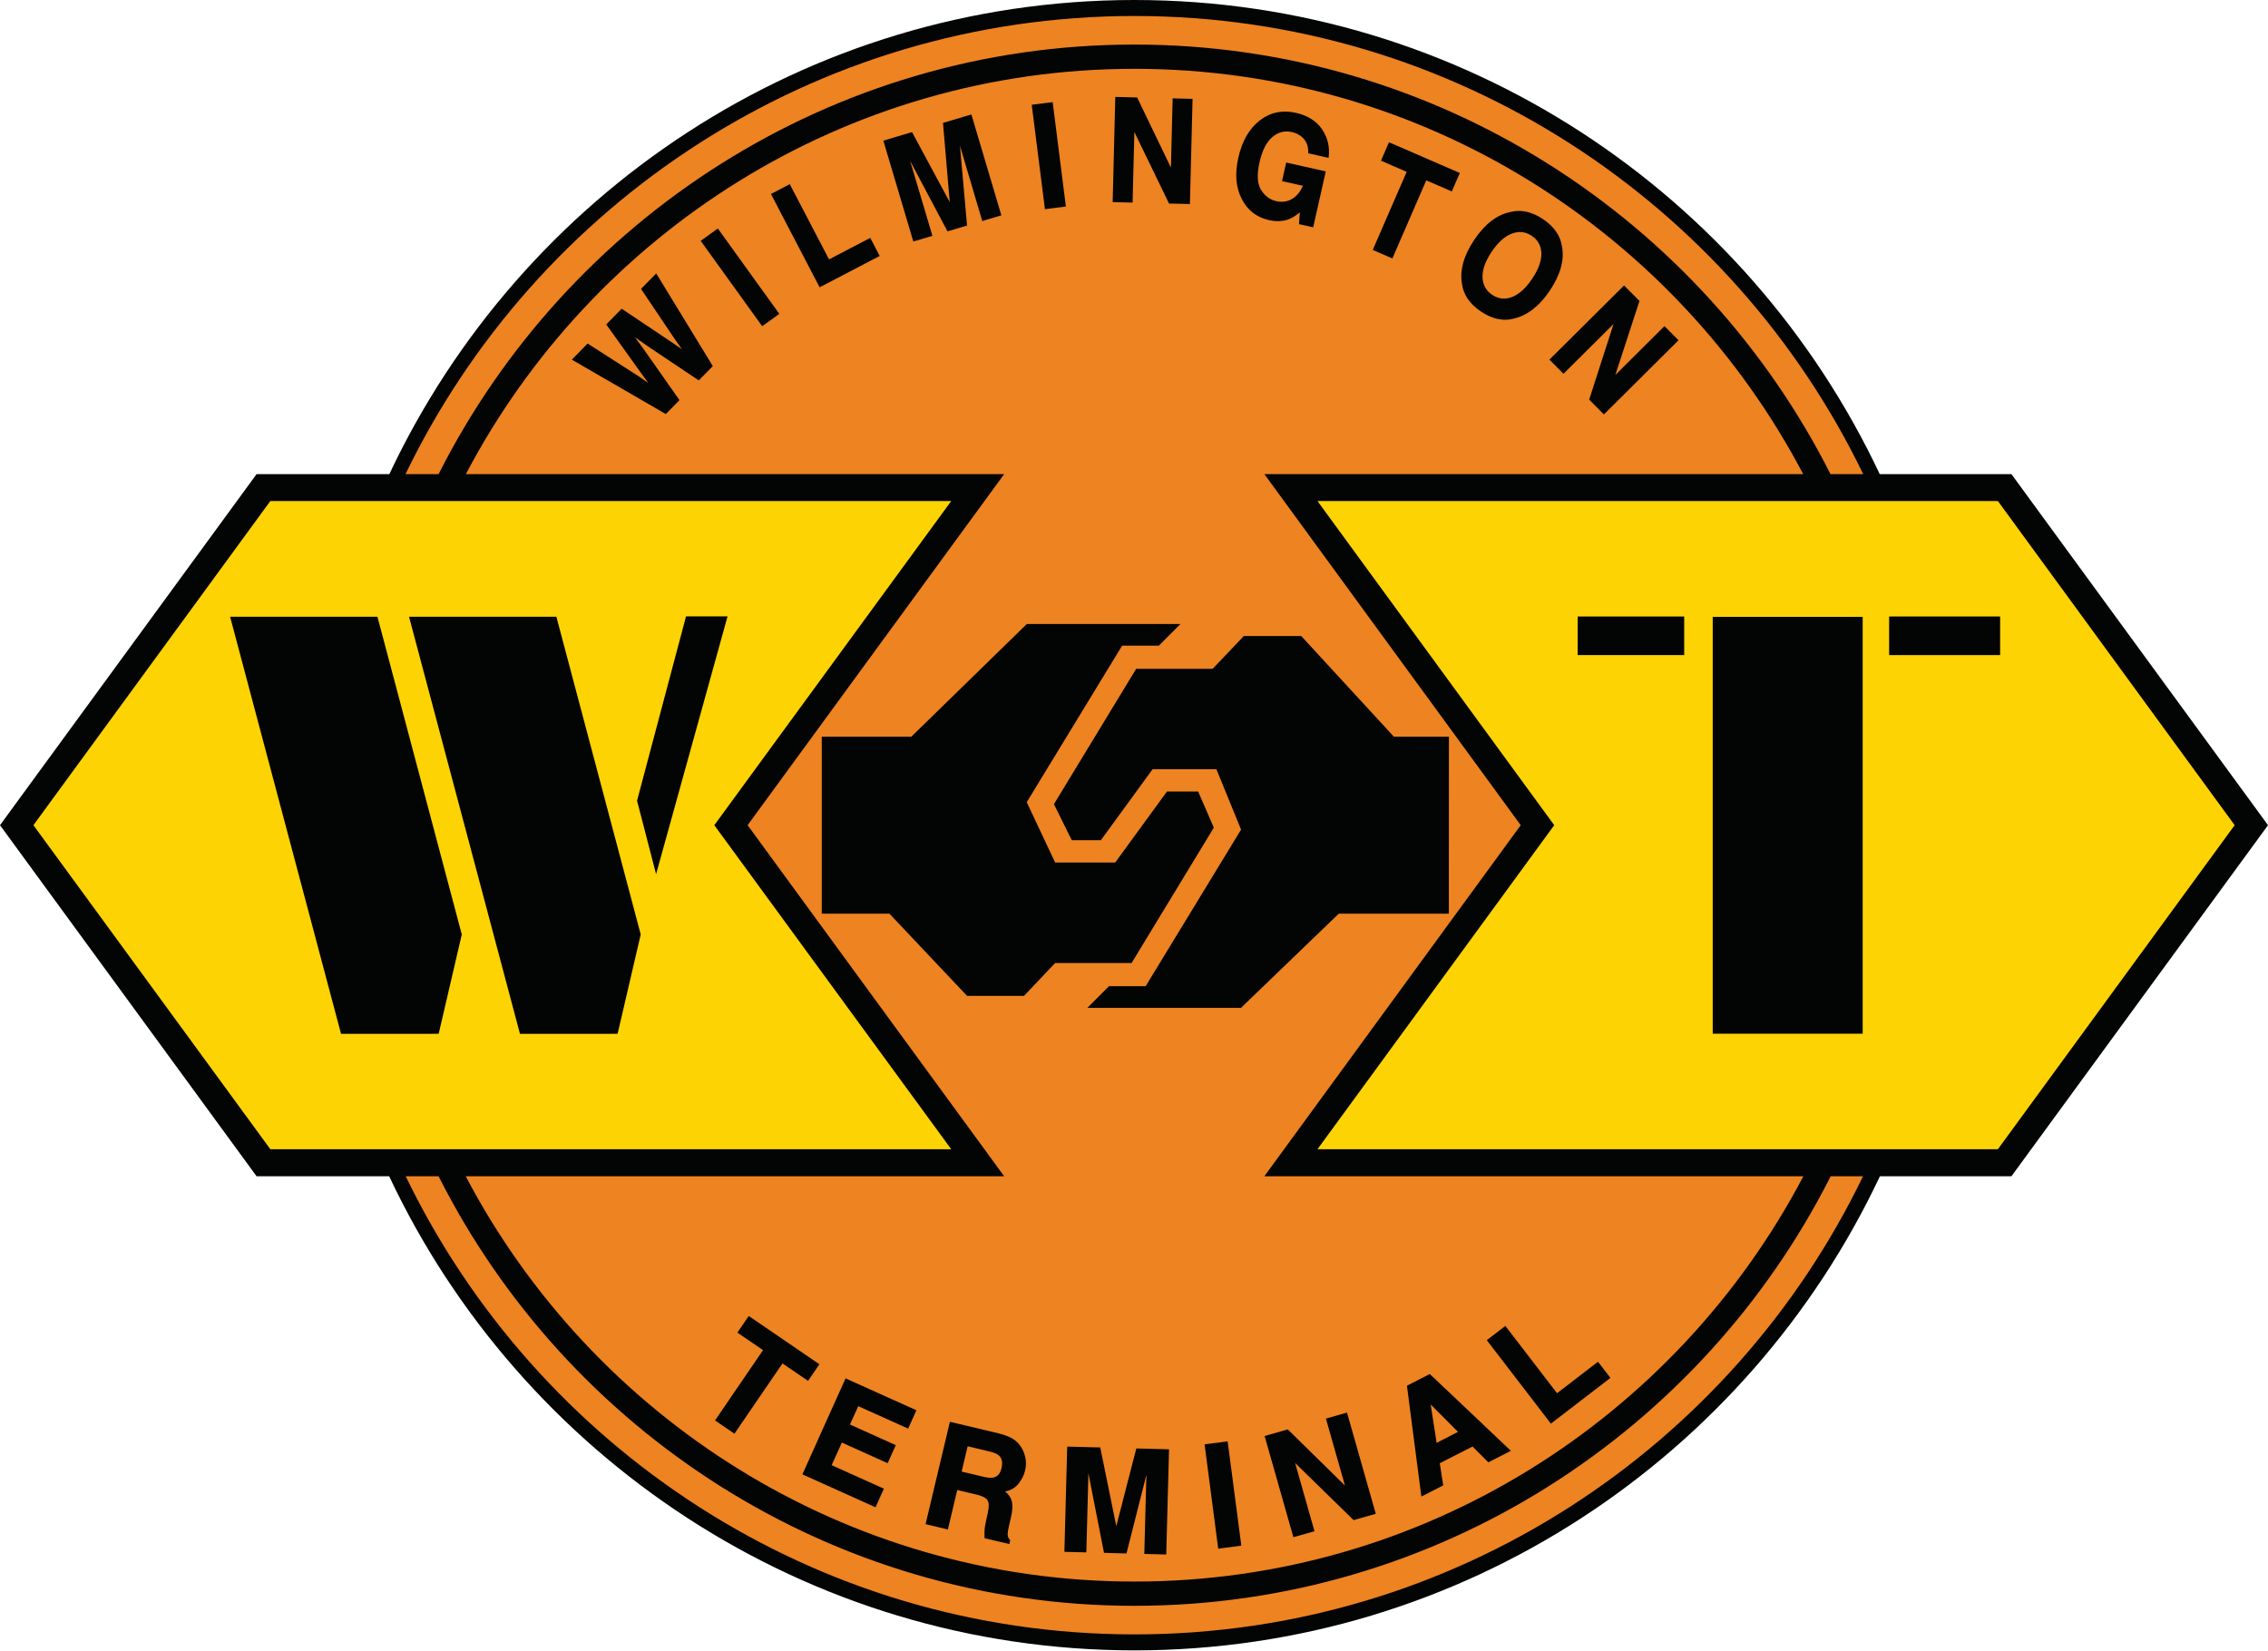 <?xml version="1.0" encoding="UTF-8" standalone="no"?>
<!DOCTYPE svg PUBLIC "-//W3C//DTD SVG 1.1//EN" "http://www.w3.org/Graphics/SVG/1.1/DTD/svg11.dtd">
<svg width="100%" height="100%" viewBox="0 0 526 383" version="1.1" xmlns="http://www.w3.org/2000/svg" xmlns:xlink="http://www.w3.org/1999/xlink" xml:space="preserve" xmlns:serif="http://www.serif.com/" style="fill-rule:evenodd;clip-rule:evenodd;stroke-linejoin:round;stroke-miterlimit:2;">
    <g transform="matrix(1,0,0,1,-1.725,-2.371)">
        <g transform="matrix(4.167,0,0,4.167,0,0)">
            <path d="M109.329,46.486C109.329,71.796 88.834,92.289 63.552,92.289C38.271,92.289 17.776,71.796 17.776,46.486C17.776,21.204 38.271,0.71 63.552,0.71C88.834,0.71 109.329,21.204 109.329,46.486Z" style="fill:rgb(238,131,33);fill-rule:nonzero;"/>
        </g>
        <g transform="matrix(4.167,0,0,4.167,0,0)">
            <path d="M42.024,46.499L56.303,26.959L26.343,26.959C33.383,13.559 47.423,4.399 63.553,4.399C79.694,4.399 93.734,13.559 100.774,26.959L70.784,26.959L85.053,46.499L70.784,66.04L100.784,66.04C93.744,79.439 79.704,88.599 63.553,88.599C47.414,88.599 33.374,79.439 26.334,66.04L56.303,66.04L42.024,46.499ZM63.553,91.54C45.723,91.54 30.284,81.12 22.994,66.04L24.824,66.04C31.973,80.21 46.654,89.949 63.553,89.949C80.463,89.949 95.144,80.21 102.304,66.04L104.104,66.04C96.824,81.12 81.383,91.54 63.553,91.54ZM63.553,1.459C81.394,1.459 96.834,11.889 104.114,26.959L102.294,26.959C95.133,12.789 80.463,3.049 63.553,3.049C46.654,3.049 31.984,12.789 24.824,26.959L22.984,26.959C30.263,11.889 45.713,1.459 63.553,1.459ZM112.364,26.959L105.034,26.959C97.694,11.38 81.864,0.569 63.553,0.569C45.244,0.569 29.414,11.38 22.084,26.959L14.694,26.959L0.414,46.499L14.694,66.04L22.074,66.04C29.404,81.62 45.244,92.429 63.553,92.429C81.864,92.429 97.704,81.62 105.044,66.04L112.364,66.04L126.645,46.499L112.364,26.959Z" style="fill:rgb(3,4,4);fill-rule:nonzero;"/>
        </g>
        <g transform="matrix(4.167,0,0,4.167,0,0)">
            <path d="M15.461,64.535L53.356,64.535L40.17,46.499L53.358,28.456L15.461,28.456L2.274,46.499L15.461,64.535Z" style="fill:rgb(253,211,3);fill-rule:nonzero;"/>
        </g>
        <g transform="matrix(4.167,0,0,4.167,0,0)">
            <path d="M124.788,46.499L111.609,28.456L73.74,28.456L86.918,46.499L73.741,64.535L111.61,64.535L124.788,46.499Z" style="fill:rgb(253,211,3);fill-rule:nonzero;"/>
        </g>
        <g transform="matrix(4.167,0,0,4.167,0,0)">
            <path d="M45.95,76.518L45.376,77.36L43.952,76.389L41.278,80.299L40.28,79.618L42.952,75.706L41.524,74.729L42.1,73.885L45.95,76.518Z" style="fill:rgb(3,4,4);fill-rule:nonzero;"/>
        </g>
        <g transform="matrix(4.167,0,0,4.167,0,0)">
            <path d="M40.349,79.605L41.265,80.23L43.939,76.32L43.98,76.348L45.363,77.291L45.88,76.531L42.113,73.955L41.593,74.716L43.021,75.693L42.993,75.734L40.349,79.605ZM41.291,80.369L40.21,79.63L40.239,79.589L42.882,75.718L41.455,74.742L42.087,73.816L42.128,73.844L46.019,76.505L45.388,77.429L45.347,77.401L43.964,76.459L41.291,80.369Z" style="fill:rgb(3,4,4);fill-rule:nonzero;"/>
        </g>
        <g transform="matrix(4.167,0,0,4.167,0,0)">
            <path d="M50.934,80.02L48.157,78.77L47.655,79.883L50.204,81.032L49.793,81.944L47.243,80.797L46.635,82.147L49.542,83.456L49.118,84.399L45.139,82.608L47.501,77.357L51.352,79.09L50.934,80.02Z" style="fill:rgb(3,4,4);fill-rule:nonzero;"/>
        </g>
        <g transform="matrix(4.167,0,0,4.167,0,0)">
            <path d="M45.206,82.583L49.092,84.333L49.475,83.481L46.569,82.172L47.217,80.73L47.263,80.751L49.768,81.878L50.137,81.057L47.588,79.909L48.131,78.704L48.177,78.724L50.909,79.954L51.286,79.116L47.526,77.423L45.206,82.583ZM49.143,84.465L49.097,84.445L45.073,82.633L45.093,82.588L47.475,77.291L47.521,77.311L51.418,79.065L50.96,80.087L50.914,80.066L48.182,78.837L47.721,79.858L50.27,81.006L49.819,82.01L49.773,81.99L47.268,80.863L46.702,82.122L49.608,83.43L49.143,84.465Z" style="fill:rgb(3,4,4);fill-rule:nonzero;"/>
        </g>
        <g transform="matrix(4.167,0,0,4.167,0,0)">
            <path d="M54.233,81.01L53.876,82.515L55.135,82.815C55.383,82.874 55.581,82.888 55.719,82.858C55.965,82.803 56.127,82.62 56.202,82.305C56.282,81.966 56.229,81.713 56.043,81.546C55.938,81.451 55.764,81.376 55.526,81.317L54.233,81.01ZM56.85,80.756C57.034,80.895 57.178,81.067 57.282,81.274C57.366,81.444 57.422,81.623 57.45,81.811C57.479,82.001 57.465,82.204 57.415,82.424C57.35,82.69 57.221,82.936 57.026,83.163C56.831,83.387 56.565,83.516 56.231,83.549C56.465,83.715 56.612,83.905 56.674,84.123C56.737,84.338 56.721,84.645 56.627,85.037L56.54,85.413C56.479,85.669 56.448,85.844 56.446,85.94C56.444,86.092 56.489,86.215 56.586,86.311L56.553,86.452L55.26,86.145C55.254,86.012 55.252,85.907 55.256,85.827C55.262,85.663 55.284,85.497 55.321,85.333L55.436,84.81C55.518,84.452 55.512,84.199 55.422,84.051C55.331,83.905 55.124,83.793 54.797,83.715L53.655,83.442L53.133,85.639L51.989,85.368L53.319,79.766L55.999,80.403C56.381,80.501 56.665,80.619 56.85,80.756Z" style="fill:rgb(3,4,4);fill-rule:nonzero;"/>
        </g>
        <g transform="matrix(4.167,0,0,4.167,0,0)">
            <path d="M53.936,82.478L55.147,82.766C55.385,82.824 55.578,82.839 55.709,82.809C55.938,82.758 56.084,82.589 56.153,82.294C56.229,81.971 56.182,81.739 56.01,81.583C55.914,81.496 55.747,81.422 55.514,81.366L54.27,81.071L53.936,82.478ZM55.559,82.923C55.438,82.923 55.292,82.903 55.124,82.864L53.815,82.552L54.196,80.95L55.538,81.268C55.79,81.331 55.966,81.409 56.077,81.508C56.276,81.689 56.335,81.961 56.251,82.317C56.172,82.649 55.997,82.847 55.73,82.907C55.68,82.918 55.623,82.923 55.559,82.923ZM55.309,86.105L56.516,86.391L56.532,86.326C56.439,86.225 56.394,86.095 56.396,85.939C56.398,85.838 56.429,85.663 56.491,85.401L56.579,85.025C56.67,84.643 56.686,84.343 56.627,84.136C56.567,83.929 56.428,83.751 56.202,83.59L56.093,83.513L56.226,83.5C56.546,83.467 56.802,83.343 56.988,83.13C57.176,82.912 57.303,82.671 57.366,82.413C57.417,82.192 57.428,81.998 57.4,81.819C57.375,81.638 57.319,81.463 57.237,81.297C57.138,81.099 56.999,80.931 56.82,80.797C56.64,80.663 56.359,80.547 55.986,80.452L53.356,79.827L52.049,85.331L53.096,85.579L53.618,83.381L54.809,83.667C55.15,83.748 55.365,83.865 55.464,84.025C55.562,84.185 55.569,84.453 55.485,84.821L55.37,85.343C55.334,85.504 55.312,85.667 55.306,85.829C55.303,85.895 55.304,85.984 55.309,86.105ZM56.59,86.512L55.212,86.185L55.21,86.147C55.204,86.003 55.203,85.9 55.207,85.824C55.212,85.657 55.235,85.488 55.272,85.322L55.387,84.799C55.465,84.457 55.463,84.214 55.379,84.078C55.295,83.943 55.095,83.838 54.786,83.764L53.692,83.503L53.17,85.7L51.928,85.405L51.94,85.356L53.282,79.706L56.01,80.354C56.397,80.453 56.689,80.575 56.88,80.716C57.071,80.86 57.221,81.041 57.327,81.252C57.414,81.427 57.471,81.614 57.5,81.804C57.529,81.995 57.517,82.202 57.463,82.435C57.397,82.71 57.262,82.964 57.064,83.195C56.885,83.401 56.648,83.531 56.357,83.583C56.545,83.738 56.666,83.911 56.722,84.109C56.788,84.333 56.772,84.649 56.676,85.048L56.588,85.424C56.529,85.675 56.498,85.849 56.496,85.941C56.494,86.082 56.535,86.191 56.622,86.275L56.641,86.296L56.59,86.512Z" style="fill:rgb(3,4,4);fill-rule:nonzero;"/>
        </g>
        <g transform="matrix(4.167,0,0,4.167,0,0)">
            <path d="M63.696,81.241L65.428,81.287L65.274,87.043L64.153,87.012L64.256,83.119C64.26,83.007 64.266,82.85 64.274,82.649C64.282,82.447 64.288,82.292 64.29,82.182L63.071,86.984L61.901,86.952L60.948,82.092C60.944,82.202 60.942,82.358 60.938,82.56C60.936,82.761 60.932,82.919 60.93,83.03L60.827,86.924L59.706,86.895L59.86,81.139L61.61,81.184L62.538,85.738L63.696,81.241Z" style="fill:rgb(3,4,4);fill-rule:nonzero;"/>
        </g>
        <g transform="matrix(4.167,0,0,4.167,0,0)">
            <path d="M64.205,86.963L65.225,86.991L65.377,81.336L63.734,81.292L62.532,85.961L62.489,85.748L61.569,81.233L59.909,81.19L59.757,86.846L60.778,86.873L60.882,82.929C60.884,82.831 60.886,82.707 60.888,82.56L60.891,82.394C60.893,82.269 60.895,82.169 60.898,82.09L60.914,81.657L61.942,86.903L63.032,86.933L64.347,81.752L64.339,82.183C64.337,82.293 64.332,82.449 64.324,82.651C64.316,82.852 64.31,83.009 64.306,83.121L64.205,86.963ZM65.323,87.094L65.273,87.092L64.101,87.061L64.103,87.011L64.207,83.118C64.21,83.005 64.216,82.848 64.224,82.647L64.224,82.643L63.11,87.035L61.86,87.001L61.852,86.962L60.988,82.557L60.988,82.561C60.987,82.708 60.984,82.832 60.982,82.931L60.98,83.031L60.876,86.976L60.826,86.974L59.654,86.944L59.656,86.894L59.811,81.088L59.861,81.089L61.651,81.135L61.659,81.174L62.543,85.515L63.658,81.19L65.48,81.238L65.478,81.288L65.323,87.094Z" style="fill:rgb(3,4,4);fill-rule:nonzero;"/>
        </g>
        <g transform="matrix(4.167,0,0,4.167,0,0)">
            <path d="M69.446,86.559L68.26,86.713L67.512,81.005L68.698,80.85L69.446,86.559Z" style="fill:rgb(3,4,4);fill-rule:nonzero;"/>
        </g>
        <g transform="matrix(4.167,0,0,4.167,0,0)">
            <path d="M67.568,81.047L68.303,86.658L69.39,86.516L68.655,80.906L67.568,81.047ZM68.217,86.769L68.21,86.72L67.457,80.962L67.505,80.955L68.741,80.795L68.748,80.843L69.502,86.602L69.453,86.609L68.217,86.769Z" style="fill:rgb(3,4,4);fill-rule:nonzero;"/>
        </g>
        <g transform="matrix(4.167,0,0,4.167,0,0)">
            <path d="M70.86,80.532L72.075,80.186L75.37,83.424L74.272,79.561L75.35,79.255L76.924,84.794L75.766,85.123L72.397,81.833L73.512,85.764L72.434,86.07L70.86,80.532Z" style="fill:rgb(3,4,4);fill-rule:nonzero;"/>
        </g>
        <g transform="matrix(4.167,0,0,4.167,0,0)">
            <path d="M70.921,80.566L72.468,86.008L73.451,85.73L72.297,81.666L72.432,81.797L75.781,85.067L76.863,84.759L75.316,79.317L74.334,79.595L75.469,83.592L75.335,83.461L72.06,80.242L70.921,80.566ZM72.4,86.131L72.386,86.084L70.798,80.498L72.089,80.13L72.11,80.15L75.27,83.256L74.21,79.527L75.384,79.194L75.398,79.242L76.986,84.828L75.752,85.178L75.731,85.159L72.497,82L73.574,85.798L72.4,86.131Z" style="fill:rgb(3,4,4);fill-rule:nonzero;"/>
        </g>
        <g transform="matrix(4.167,0,0,4.167,0,0)">
            <path d="M80.333,80.954L81.645,80.282L79.967,78.596L80.333,80.954ZM78.774,77.727L79.985,77.108L84.42,81.309L83.258,81.901L82.381,81.021L80.493,81.985L80.684,83.217L79.563,83.79L78.774,77.727Z" style="fill:rgb(3,4,4);fill-rule:nonzero;"/>
        </g>
        <g transform="matrix(4.167,0,0,4.167,0,0)">
            <path d="M80.041,78.741L80.372,80.878L81.561,80.268L80.041,78.741ZM80.293,81.03L79.894,78.452L81.729,80.296L80.293,81.03ZM78.828,77.755L79.603,83.713L80.629,83.189L80.438,81.957L80.47,81.94L82.391,80.96L82.417,80.986L83.268,81.839L84.335,81.297L79.976,77.169L78.828,77.755ZM79.523,83.867L79.513,83.797L78.72,77.699L78.752,77.682L79.994,77.047L80.019,77.072L84.506,81.322L83.249,81.963L83.223,81.936L82.372,81.083L80.547,82.013L80.739,83.246L79.523,83.867Z" style="fill:rgb(3,4,4);fill-rule:nonzero;"/>
        </g>
        <g transform="matrix(4.167,0,0,4.167,0,0)">
            <path d="M83.235,75.172L84.188,74.44L87.065,78.186L89.344,76.434L89.975,77.255L86.741,79.739L83.235,75.172Z" style="fill:rgb(3,4,4);fill-rule:nonzero;"/>
        </g>
        <g transform="matrix(4.167,0,0,4.167,0,0)">
            <path d="M83.305,75.181L86.75,79.669L89.905,77.246L89.335,76.505L87.056,78.256L87.025,78.216L84.179,74.51L83.305,75.181ZM86.732,79.809L86.701,79.769L83.165,75.164L83.205,75.132L84.197,74.37L84.228,74.41L87.074,78.116L89.353,76.364L89.384,76.404L90.045,77.263L90.005,77.295L86.732,79.809Z" style="fill:rgb(3,4,4);fill-rule:nonzero;"/>
        </g>
        <g transform="matrix(4.167,0,0,4.167,0,0)">
            <path d="M33.126,19.754L35.96,21.572L36.72,22.107L36.182,21.372L34.221,18.633L35.021,17.817L37.808,19.683L38.575,20.213L38.055,19.481L36.157,16.655L36.928,15.869L40.024,20.938L39.298,21.678L36.455,19.77L35.531,19.122L36.199,20.031L38.167,22.835L37.463,23.553L32.322,20.576L33.126,19.754Z" style="fill:rgb(3,4,4);fill-rule:nonzero;"/>
        </g>
        <g transform="matrix(4.167,0,0,4.167,0,0)">
            <path d="M32.403,20.565L37.455,23.49L38.102,22.829L36.158,20.06L35.31,18.906L36.483,19.729L39.292,21.614L39.961,20.93L36.919,15.95L36.221,16.661L38.096,19.453L38.78,20.416L37.78,19.724L35.028,17.881L34.287,18.638L36.223,21.342L36.94,22.323L35.931,21.613L33.132,19.818L32.403,20.565ZM37.472,23.615L37.438,23.596L32.241,20.587L33.119,19.69L35.987,21.53L36.501,21.891L36.142,21.401L34.156,18.628L34.185,18.598L35.014,17.753L37.835,19.641L38.37,20.01L38.014,19.51L36.092,16.65L36.121,16.62L36.937,15.789L36.971,15.843L40.086,20.945L40.06,20.973L39.305,21.743L39.27,21.72L36.426,19.812L35.752,19.338L36.239,20.002L38.231,22.84L38.203,22.87L37.472,23.615Z" style="fill:rgb(3,4,4);fill-rule:nonzero;"/>
        </g>
        <g transform="matrix(4.167,0,0,4.167,0,0)">
            <path d="M43.719,18.028L42.847,18.656L39.482,13.986L40.354,13.357L43.719,18.028Z" style="fill:rgb(3,4,4);fill-rule:nonzero;"/>
        </g>
        <g transform="matrix(4.167,0,0,4.167,0,0)">
            <path d="M39.551,13.997L42.859,18.587L43.65,18.017L40.342,13.426L39.551,13.997ZM42.835,18.726L42.806,18.686L39.413,13.975L39.453,13.945L40.366,13.287L40.395,13.327L43.789,18.039L43.749,18.068L42.835,18.726Z" style="fill:rgb(3,4,4);fill-rule:nonzero;"/>
        </g>
        <g transform="matrix(4.167,0,0,4.167,0,0)">
            <path d="M43.389,11.388L44.35,10.888L46.535,15.074L48.829,13.877L49.307,14.795L46.053,16.494L43.389,11.388Z" style="fill:rgb(3,4,4);fill-rule:nonzero;"/>
        </g>
        <g transform="matrix(4.167,0,0,4.167,0,0)">
            <path d="M43.457,11.409L46.075,16.426L49.24,14.774L48.807,13.944L46.513,15.141L46.491,15.097L44.329,10.955L43.457,11.409ZM46.032,16.561L46.009,16.517L43.322,11.367L43.366,11.344L44.372,10.82L44.394,10.865L46.556,15.006L48.85,13.81L48.873,13.854L49.375,14.816L49.331,14.839L46.032,16.561Z" style="fill:rgb(3,4,4);fill-rule:nonzero;"/>
        </g>
        <g transform="matrix(4.167,0,0,4.167,0,0)">
            <path d="M52.952,7.446L54.445,7.002L56.085,12.522L55.118,12.81L54.008,9.076C53.977,8.968 53.933,8.818 53.877,8.624C53.823,8.429 53.78,8.28 53.748,8.175L54.183,13.088L53.174,13.386L50.864,9.033C50.896,9.137 50.94,9.286 51.001,9.478C51.06,9.672 51.106,9.822 51.138,9.929L52.248,13.662L51.28,13.95L49.64,8.43L51.15,7.981L53.343,12.053L52.952,7.446Z" style="fill:rgb(3,4,4);fill-rule:nonzero;"/>
        </g>
        <g transform="matrix(4.167,0,0,4.167,0,0)">
            <path d="M49.703,8.464L51.313,13.888L52.185,13.629L51.09,9.943C51.058,9.837 51.012,9.687 50.953,9.493C50.914,9.37 50.882,9.264 50.855,9.176L50.816,9.048L50.908,9.009L53.2,13.327L54.129,13.051L53.656,7.702L53.795,8.16C53.828,8.266 53.871,8.415 53.925,8.61L54.056,9.063L55.151,12.748L56.022,12.488L54.412,7.064L53.005,7.482L53.414,12.289L51.126,8.041L49.703,8.464ZM51.247,14.012L51.232,13.964L49.578,8.397L51.174,7.922L51.194,7.957L53.273,11.817L52.898,7.41L54.479,6.94L54.493,6.988L56.147,12.555L55.085,12.872L55.07,12.824L53.843,8.684L54.237,13.124L53.149,13.446L53.13,13.41L51.066,9.52C51.117,9.687 51.157,9.818 51.186,9.914L52.31,13.696L51.247,14.012Z" style="fill:rgb(3,4,4);fill-rule:nonzero;"/>
        </g>
        <g transform="matrix(4.167,0,0,4.167,0,0)">
            <path d="M59.682,12.022L58.616,12.157L57.892,6.444L58.96,6.31L59.682,12.022Z" style="fill:rgb(3,4,4);fill-rule:nonzero;"/>
        </g>
        <g transform="matrix(4.167,0,0,4.167,0,0)">
            <path d="M57.948,6.488L58.659,12.101L59.627,11.979L58.917,6.365L57.948,6.488ZM58.573,12.213L58.566,12.163L57.836,6.401L59.002,6.254L59.009,6.303L59.738,12.066L58.573,12.213Z" style="fill:rgb(3,4,4);fill-rule:nonzero;"/>
        </g>
        <g transform="matrix(4.167,0,0,4.167,0,0)">
            <path d="M62.537,6.014L63.672,6.043L65.628,10.107L65.729,6.094L66.737,6.12L66.592,11.875L65.51,11.848L63.504,7.711L63.402,11.795L62.393,11.77L62.537,6.014Z" style="fill:rgb(3,4,4);fill-rule:nonzero;"/>
        </g>
        <g transform="matrix(4.167,0,0,4.167,0,0)">
            <path d="M65.542,11.799L66.543,11.824L66.686,6.169L65.778,6.146L65.673,10.316L63.64,6.092L62.585,6.066L62.444,11.721L63.353,11.744L63.46,7.504L65.542,11.799ZM66.641,11.926L65.479,11.898L65.465,11.87L63.549,7.918L63.451,11.846L62.342,11.819L62.343,11.769L62.488,5.963L63.705,5.993L63.717,6.021L65.584,9.899L65.68,6.043L66.788,6.071L66.787,6.122L66.641,11.926Z" style="fill:rgb(3,4,4);fill-rule:nonzero;"/>
        </g>
        <g transform="matrix(4.167,0,0,4.167,0,0)">
            <path d="M73.276,9.06C73.283,8.658 73.148,8.346 72.871,8.124C72.715,8.002 72.532,7.916 72.319,7.868C71.913,7.777 71.54,7.872 71.202,8.154C70.864,8.437 70.617,8.92 70.463,9.604C70.308,10.295 70.34,10.814 70.559,11.165C70.778,11.515 71.068,11.731 71.429,11.812C71.784,11.892 72.1,11.844 72.377,11.669C72.653,11.494 72.86,11.229 72.995,10.874L71.827,10.612L72.037,9.673L74.142,10.148L73.464,13.163L72.764,13.005L72.816,12.28C72.552,12.5 72.328,12.646 72.141,12.718C71.82,12.845 71.456,12.862 71.048,12.771C70.378,12.62 69.888,12.24 69.576,11.628C69.246,11.01 69.182,10.251 69.385,9.352C69.589,8.444 69.978,7.765 70.552,7.318C71.126,6.87 71.783,6.73 72.524,6.896C73.167,7.042 73.642,7.338 73.951,7.788C74.258,8.237 74.38,8.74 74.316,9.294L73.276,9.06Z" style="fill:rgb(3,4,4);fill-rule:nonzero;"/>
        </g>
        <g transform="matrix(4.167,0,0,4.167,0,0)">
            <path d="M72.817,12.965L73.426,13.103L74.083,10.185L72.075,9.733L71.886,10.574L73.062,10.838L73.042,10.892C72.903,11.255 72.689,11.531 72.403,11.711C72.116,11.893 71.78,11.943 71.418,11.86C71.044,11.776 70.742,11.551 70.517,11.191C70.292,10.83 70.257,10.293 70.415,9.593C70.569,8.903 70.824,8.405 71.169,8.115C71.518,7.825 71.911,7.726 72.33,7.819C72.548,7.869 72.741,7.958 72.902,8.085C73.181,8.309 73.324,8.623 73.326,9.02L74.272,9.233C74.321,8.715 74.199,8.239 73.91,7.817C73.611,7.381 73.14,7.087 72.513,6.945C71.791,6.784 71.141,6.922 70.584,7.357C70.021,7.795 69.634,8.47 69.434,9.363C69.235,10.246 69.297,11 69.62,11.604C69.923,12.2 70.408,12.576 71.059,12.722C71.453,12.81 71.812,12.794 72.123,12.672C72.301,12.603 72.524,12.458 72.784,12.242L72.875,12.167L72.817,12.965ZM73.502,13.222L72.711,13.044L72.757,12.392C72.526,12.577 72.329,12.699 72.159,12.765C71.832,12.894 71.452,12.914 71.038,12.82C70.356,12.666 69.849,12.273 69.531,11.651C69.197,11.025 69.131,10.248 69.336,9.341C69.543,8.425 69.941,7.731 70.522,7.278C71.103,6.824 71.784,6.68 72.535,6.847C73.188,6.995 73.678,7.302 73.992,7.76C74.305,8.218 74.431,8.736 74.366,9.299L74.359,9.355L73.225,9.1L73.226,9.059C73.233,8.67 73.106,8.377 72.839,8.163C72.691,8.046 72.511,7.963 72.308,7.917C71.92,7.831 71.559,7.921 71.234,8.193C70.905,8.467 70.662,8.946 70.512,9.615C70.361,10.288 70.391,10.8 70.601,11.138C70.812,11.475 71.094,11.685 71.44,11.763C71.781,11.839 72.085,11.795 72.35,11.627C72.602,11.467 72.796,11.226 72.926,10.91L71.767,10.65L71.999,9.614L72.047,9.625L74.202,10.11L74.191,10.158L73.502,13.222Z" style="fill:rgb(3,4,4);fill-rule:nonzero;"/>
        </g>
        <g transform="matrix(4.167,0,0,4.167,0,0)">
            <path d="M81.598,10.224L81.191,11.159L79.77,10.542L77.882,14.888L76.882,14.455L78.77,10.108L77.341,9.487L77.747,8.552L81.598,10.224Z" style="fill:rgb(3,4,4);fill-rule:nonzero;"/>
        </g>
        <g transform="matrix(4.167,0,0,4.167,0,0)">
            <path d="M76.948,14.429L77.856,14.822L79.744,10.476L81.165,11.093L81.533,10.25L77.773,8.618L77.407,9.461L78.835,10.082L78.816,10.128L76.948,14.429ZM77.909,14.954L76.817,14.481L76.836,14.435L78.705,10.134L77.276,9.513L77.295,9.467L77.72,8.486L77.766,8.506L81.664,10.198L81.644,10.244L81.217,11.225L79.796,10.608L77.909,14.954Z" style="fill:rgb(3,4,4);fill-rule:nonzero;"/>
        </g>
        <g transform="matrix(4.167,0,0,4.167,0,0)">
            <path d="M84.576,17.151C84.981,17 85.365,16.656 85.727,16.118C86.088,15.583 86.262,15.098 86.251,14.665C86.239,14.231 86.054,13.895 85.699,13.655C85.343,13.416 84.961,13.371 84.553,13.52C84.145,13.669 83.76,14.011 83.398,14.549C83.035,15.087 82.861,15.573 82.877,16.007C82.893,16.441 83.078,16.778 83.433,17.018C83.789,17.257 84.169,17.301 84.576,17.151ZM84.648,18.255C84.073,18.407 83.478,18.277 82.864,17.863C82.25,17.449 81.907,16.948 81.832,16.357C81.704,15.609 81.928,14.806 82.505,13.948C83.094,13.073 83.753,12.564 84.485,12.419C85.06,12.266 85.655,12.396 86.269,12.81C86.883,13.224 87.227,13.725 87.301,14.316C87.44,15.046 87.214,15.849 86.626,16.723C86.047,17.58 85.388,18.09 84.648,18.255Z" style="fill:rgb(3,4,4);fill-rule:nonzero;"/>
        </g>
        <g transform="matrix(4.167,0,0,4.167,0,0)">
            <path d="M85.012,13.484C84.87,13.484 84.721,13.512 84.571,13.567C84.174,13.711 83.793,14.051 83.439,14.577C83.084,15.104 82.912,15.585 82.927,16.005C82.943,16.422 83.122,16.748 83.461,16.977C83.669,17.117 83.889,17.188 84.116,17.188C84.258,17.188 84.408,17.16 84.558,17.104C84.952,16.958 85.331,16.617 85.686,16.09C86.039,15.567 86.212,15.088 86.201,14.666C86.189,14.252 86.011,13.926 85.67,13.696C85.461,13.555 85.24,13.484 85.012,13.484ZM84.116,17.288C83.87,17.288 83.63,17.211 83.405,17.06C83.038,16.812 82.843,16.459 82.828,16.009C82.811,15.567 82.989,15.066 83.357,14.522C83.723,13.978 84.12,13.625 84.536,13.473C84.959,13.318 85.359,13.366 85.727,13.613C86.095,13.862 86.289,14.215 86.3,14.663C86.312,15.107 86.133,15.606 85.768,16.146C85.402,16.691 85.006,17.044 84.593,17.197C84.431,17.257 84.27,17.288 84.116,17.288ZM84.956,12.407C84.802,12.407 84.648,12.427 84.498,12.467C83.78,12.609 83.125,13.117 82.546,13.976C81.98,14.819 81.755,15.617 81.88,16.349C81.955,16.924 82.294,17.419 82.892,17.822C83.491,18.226 84.076,18.354 84.635,18.206C85.361,18.045 86.016,17.537 86.585,16.695C87.163,15.836 87.387,15.039 87.252,14.325C87.18,13.75 86.839,13.255 86.241,12.851C85.803,12.556 85.371,12.407 84.956,12.407ZM84.177,18.366C83.742,18.366 83.291,18.211 82.835,17.905C82.213,17.485 81.859,16.966 81.782,16.363C81.653,15.608 81.882,14.785 82.464,13.921C83.057,13.039 83.734,12.517 84.475,12.37C85.051,12.217 85.673,12.348 86.297,12.768C86.92,13.189 87.275,13.707 87.351,14.31C87.491,15.047 87.261,15.869 86.667,16.751C86.085,17.615 85.409,18.137 84.659,18.303C84.502,18.345 84.339,18.366 84.177,18.366Z" style="fill:rgb(3,4,4);fill-rule:nonzero;"/>
        </g>
        <g transform="matrix(4.167,0,0,4.167,0,0)">
            <path d="M90.804,16.527L91.605,17.333L90.208,21.622L93.053,18.792L93.765,19.507L89.682,23.567L88.919,22.798L90.33,18.422L87.432,21.303L86.72,20.587L90.804,16.527Z" style="fill:rgb(3,4,4);fill-rule:nonzero;"/>
        </g>
        <g transform="matrix(4.167,0,0,4.167,0,0)">
            <path d="M88.976,22.785L89.682,23.496L93.695,19.507L93.053,18.862L90.096,21.803L90.16,21.606L91.548,17.346L90.804,16.598L86.791,20.587L87.432,21.232L90.44,18.242L90.377,18.438L88.976,22.785ZM89.682,23.637L88.863,22.812L88.872,22.783L90.219,18.603L87.432,21.374L86.65,20.587L86.685,20.551L90.804,16.457L91.662,17.319L91.653,17.348L90.319,21.44L93.053,18.721L93.835,19.507L93.8,19.543L89.682,23.637Z" style="fill:rgb(3,4,4);fill-rule:nonzero;"/>
        </g>
        <g transform="matrix(4.167,0,0,4.167,0,0)">
            <path d="M21.422,34.898L26.116,52.582L24.829,58.111L19.395,58.114L13.221,34.898L21.422,34.898Z" style="fill:rgb(3,4,4);fill-rule:nonzero;"/>
        </g>
        <g transform="matrix(4.167,0,0,4.167,0,0)">
            <path d="M31.381,34.898L36.075,52.582L34.788,58.111L29.354,58.114L23.18,34.898L31.381,34.898Z" style="fill:rgb(3,4,4);fill-rule:nonzero;"/>
        </g>
        <g transform="matrix(4.167,0,0,4.167,0,0)">
            <path d="M36.93,49.226L35.87,45.136L38.596,34.878L40.907,34.878L36.93,49.226Z" style="fill:rgb(3,4,4);fill-rule:nonzero;"/>
        </g>
        <g transform="matrix(4.167,0,0,4.167,0,0)">
            <path d="M104.085,34.904L104.085,58.105L95.739,58.105L95.739,34.904L104.115,34.904L104.085,34.904Z" style="fill:rgb(3,4,4);fill-rule:nonzero;"/>
        </g>
        <g transform="matrix(4.167,0,0,4.167,0,0)">
            <path d="M88.224,34.883L94.151,34.883L94.151,37.032L88.222,37.032L88.224,34.883Z" style="fill:rgb(3,4,4);fill-rule:nonzero;"/>
        </g>
        <g transform="matrix(4.167,0,0,4.167,0,0)">
            <rect x="105.557" y="34.883" width="6.178" height="2.149" style="fill:rgb(3,4,4);fill-rule:nonzero;"/>
        </g>
        <g transform="matrix(4.167,0,0,4.167,0,0)">
            <path d="M81.052,51.426L74.924,51.426L69.482,56.668L60.932,56.668L62.137,55.461L64.177,55.461L69.488,46.744L68.115,43.384L64.564,43.384L61.684,47.336L60.065,47.336L59.073,45.328L63.651,37.795L67.908,37.795L69.642,35.97L72.836,35.97L77.994,41.574L81.057,41.574L81.052,51.426Z" style="fill:rgb(3,4,4);fill-rule:nonzero;"/>
        </g>
        <g transform="matrix(4.167,0,0,4.167,0,0)">
            <path d="M46.151,41.574L51.135,41.574L57.565,35.3L66.116,35.3L64.91,36.507L62.868,36.507L57.559,45.219L59.139,48.576L62.483,48.576L65.363,44.625L67.099,44.625L67.972,46.635L63.394,54.172L59.139,54.172L57.407,56L54.237,56L49.919,51.426L46.151,51.426L46.151,41.574Z" style="fill:rgb(3,4,4);fill-rule:nonzero;"/>
        </g>
    </g>
</svg>

